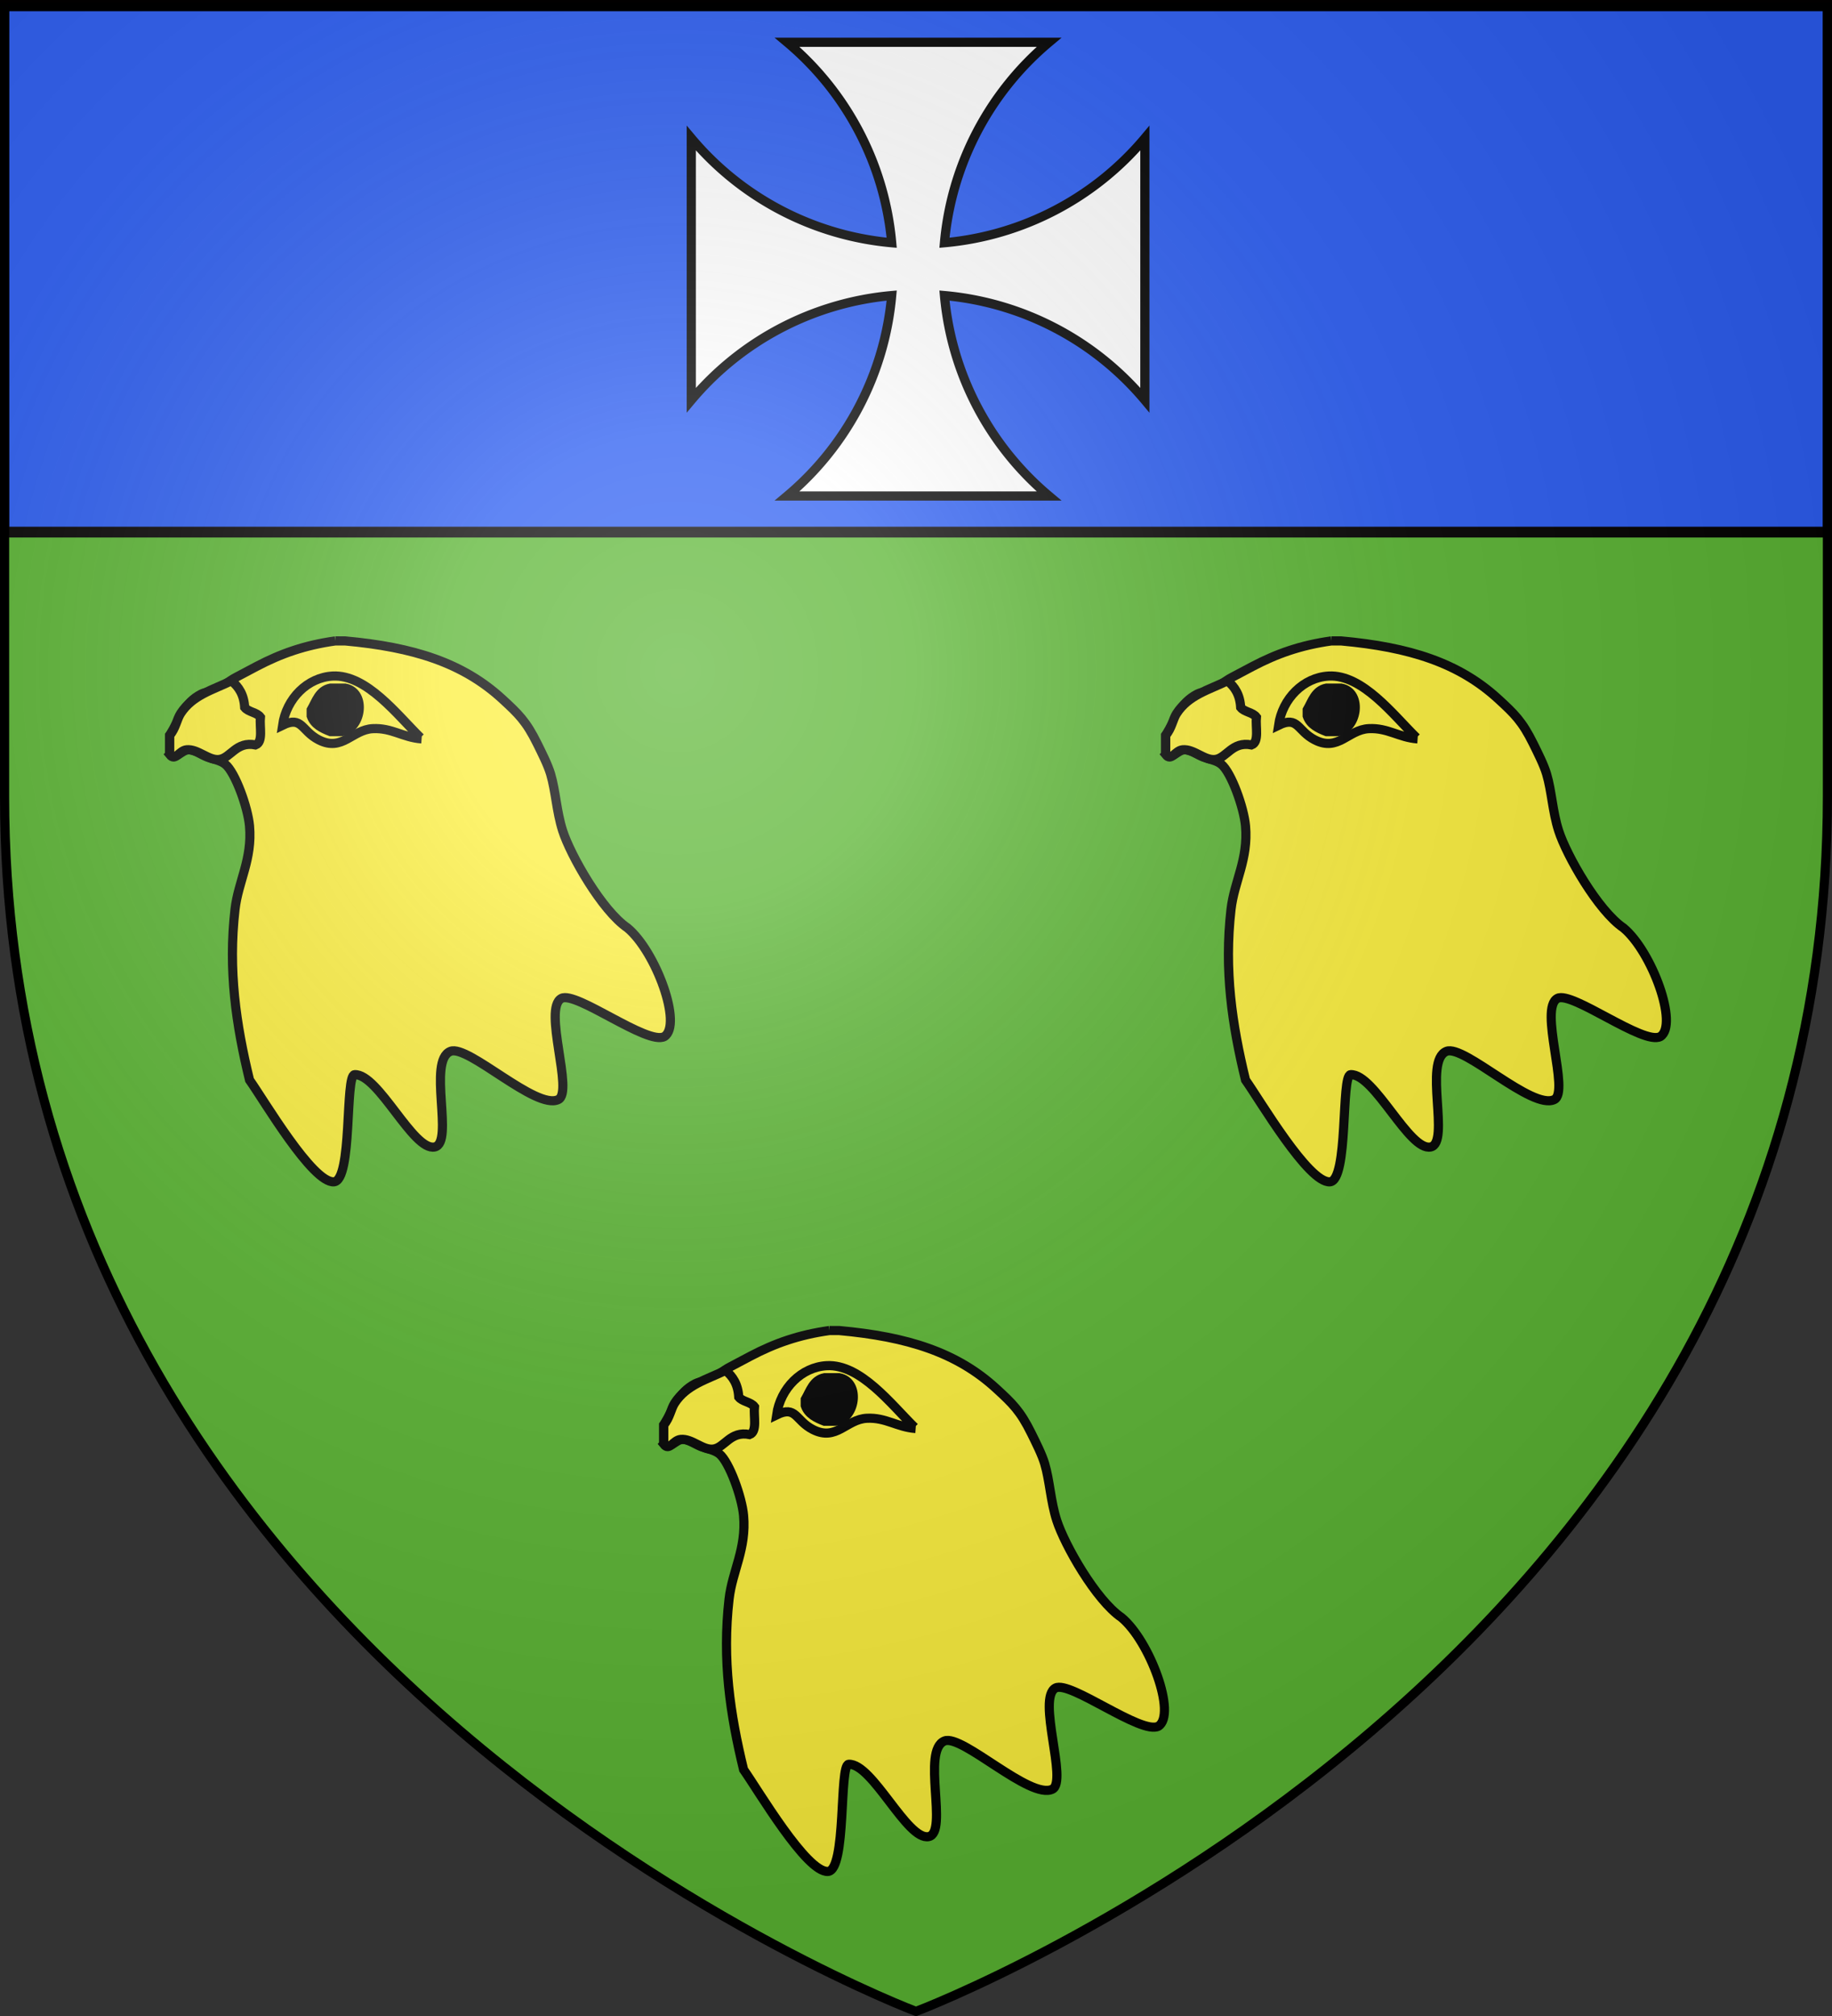 <svg xmlns="http://www.w3.org/2000/svg" xmlns:xlink="http://www.w3.org/1999/xlink" width="600" height="660" version="1.0"><rect width="100%" height="100%" fill="#333333" stroke="none"/><desc>Flag of Canton of Valais (Wallis)</desc><defs><g id="e"><path id="d" d="M0 0v1h.5z" transform="rotate(18 3.157 -.5)"/><use xlink:href="#d" width="810" height="540" transform="scale(-1 1)"/></g><g id="f"><use xlink:href="#e" width="810" height="540" transform="rotate(72)"/><use xlink:href="#e" width="810" height="540" transform="rotate(144)"/></g><radialGradient xlink:href="#a" id="B" cx="221.445" cy="226.331" r="300" fx="221.445" fy="226.331" gradientTransform="matrix(1.353 0 0 1.349 -77.63 -85.747)" gradientUnits="userSpaceOnUse"/><linearGradient id="a"><stop offset="0" style="stop-color:white;stop-opacity:.314"/><stop offset=".19" style="stop-color:white;stop-opacity:.251"/><stop offset=".6" style="stop-color:#6b6b6b;stop-opacity:.125"/><stop offset="1" style="stop-color:black;stop-opacity:.125"/></linearGradient></defs><g style="display:inline"><path d="M300 658.5s298.5-112.32 298.5-397.772V2.176H1.5v258.552C1.5 546.18 300 658.5 300 658.5" style="fill:#5ab532;fill-opacity:1;fill-rule:evenodd;stroke:none"/><g style="display:inline"><path d="M0 0h600v660H0z" style="fill:none;stroke:none"/></g><g style="fill:#2b5df2"><path d="M1.496 393.858h597.008v147.008H1.496z" style="fill:#2b5df2;fill-opacity:1;fill-rule:nonzero;stroke:#020000;stroke-width:3;stroke-linecap:butt;stroke-miterlimit:4;stroke-opacity:1;stroke-dasharray:none" transform="matrix(1 0 0 1.175 .004 -461.316)"/></g><g style="fill:#fff"><g style="fill:#fff"><path d="M204.903 209.685a215 215 0 0 1 75.94 145.533 215 215 0 0 1-145.533-75.94v190.194c36.718-43.759 89.15-70.88 145.533-75.921a214.98 214.98 0 0 1-75.94 145.514h190.194a214.98 214.98 0 0 1-75.94-145.514c56.382 5.041 108.815 32.162 145.533 75.921V279.278a215 215 0 0 1-145.533 75.94 215 215 0 0 1 75.94-145.533z" style="fill:#fff;stroke:#000;stroke-width:6.65;stroke-miterlimit:4;stroke-dasharray:none" transform="matrix(.451 0 0 .451 165.379 -80.731)"/></g></g><g id="A" style="display:inline"><g style="stroke:#000;stroke-width:7.567;stroke-miterlimit:4;stroke-opacity:1;stroke-dasharray:none"><g style="fill:#fcef3c;stroke:#000;stroke-width:7.567;stroke-miterlimit:4;stroke-opacity:1;stroke-dasharray:none"><g style="stroke:#000;stroke-width:7.567;stroke-miterlimit:4;stroke-opacity:1;stroke-dasharray:none;display:inline"><g style="stroke:#000;stroke-width:7.567;stroke-miterlimit:4;stroke-opacity:1;stroke-dasharray:none"><path d="M175 46h8c56.719 5.144 97.449 18.12 130 48 13.307 12.215 19.814 18.396 29 37 3.906 7.91 8.779 17.547 11 25 4.29 14.394 4.846 30.971 10 47 6.502 20.221 32.429 65.918 53.58 80.26 23.589 19.632 45.642 80.134 30.537 89.823-13.961 7.55-73.093-37.865-85.116-31.557-15.645 8.209 10.336 77.32-2.607 83.644-18.456 9.018-74.61-45.66-89.196-39.863-19.233 7.643 3.309 75.575-13.037 79.058-17.776 3.787-46.472-60.667-66.227-59.777-8.051.362-1.664 87.654-17.191 88.593-17.707 1.07-57.626-67.1-69.743-84.181-11.15-45.782-17.776-90.851-12-141 2.687-23.332 14.438-41.322 12-69-1.344-15.257-11.817-44.336-20-51-3.98-3.242-10.239-4.248-15-6-4.186-1.541-10.441-5.957-15-6-6.7-.063-10.545 9.169-16 3v-15c8.607-14.165 11.867-26.723 26-34 3.77-1.941 8.07-1.667 13-4 5.124-2.424 10.092-6.939 16-10 5.548-2.874 11.28-6.001 17-9 19.72-10.337 39.466-17.437 65-21z" style="fill:#fcef3c;fill-rule:evenodd;stroke:#000;stroke-width:7.567;stroke-miterlimit:4;stroke-opacity:1;stroke-dasharray:none" transform="matrix(.396 0 0 .396 40.537 191.606)"/></g></g><g style="fill:#fcef3c;stroke:#000;stroke-width:7.567;stroke-miterlimit:4;stroke-opacity:1;stroke-dasharray:none;display:inline"><g style="fill:#fcef3c;stroke:#000;stroke-width:7.567;stroke-miterlimit:4;stroke-opacity:1;stroke-dasharray:none"><path d="M38 140v-16c4.922-5.6 5.84-13.113 9-18 9.879-15.277 26.729-19.521 42-27 6.143 4.857 10.411 11.589 11 22 3.102 3.898 10.015 3.985 13 8-.808 8.192 2.519 20.519-4 23-16.062-3.216-20.502 10.763-30 12-8.877 1.156-17.64-8.912-27-8-6.457.629-9.291 9.962-14 4z" style="fill:#fcef3c;fill-rule:evenodd;stroke:#000;stroke-width:7.567;stroke-miterlimit:4;stroke-opacity:1;stroke-dasharray:none" transform="matrix(.396 0 0 .396 40.537 191.606)"/></g></g><g style="stroke:#000;stroke-width:7.567;stroke-miterlimit:4;stroke-opacity:1;stroke-dasharray:none;display:inline"><g style="fill:#000;stroke:#000;stroke-width:7.567;stroke-miterlimit:4;stroke-opacity:1;stroke-dasharray:none"><path d="M171 85h12c18.701 3.379 13.419 35.667-4 36h-8c-6.962-2.705-13.494-5.839-16-13v-5c4.164-7.169 6.532-16.135 16-18zm-11 14c.917 2.207 4.4 4.482 7 2 .074-4.989-5.415-6.137-7-2z" style="fill:#000;fill-rule:evenodd;stroke:#000;stroke-width:7.567;stroke-miterlimit:4;stroke-opacity:1;stroke-dasharray:none" transform="matrix(.396 0 0 .396 40.537 191.606)"/></g></g><path d="M245.411 126c-19.197-18.801-44.645-52.432-72.625-50.944-20.772 1.117-38.282 18.536-41.46 40.662 16.367-7.966 15.292 4.633 30.051 12.149 19.396 9.878 27.511-8.467 44.542-9.333 15.778-.802 25.02 7.36 40.407 8.466" style="fill:none;stroke:#000;stroke-width:7.567;stroke-miterlimit:4;stroke-opacity:1;stroke-dasharray:none" transform="matrix(.396 0 0 .396 40.537 191.606)"/></g></g></g><use xlink:href="#A" width="600" height="660" transform="translate(161.81 225.77)"/><use xlink:href="#A" width="600" height="660" transform="translate(326.2)"/></g><path d="M300 658.5s298.5-112.32 298.5-397.772V2.176H1.5v258.552C1.5 546.18 300 658.5 300 658.5" style="opacity:1;fill:url(#B);fill-opacity:1;fill-rule:evenodd;stroke:none;stroke-width:1px;stroke-linecap:butt;stroke-linejoin:miter;stroke-opacity:1"/><path d="M300 658.5S1.5 546.18 1.5 260.728V2.176h597v258.552C598.5 546.18 300 658.5 300 658.5z" style="opacity:1;fill:none;fill-opacity:1;fill-rule:evenodd;stroke:#000;stroke-width:3;stroke-linecap:butt;stroke-linejoin:miter;stroke-miterlimit:4;stroke-dasharray:none;stroke-opacity:1"/></svg>